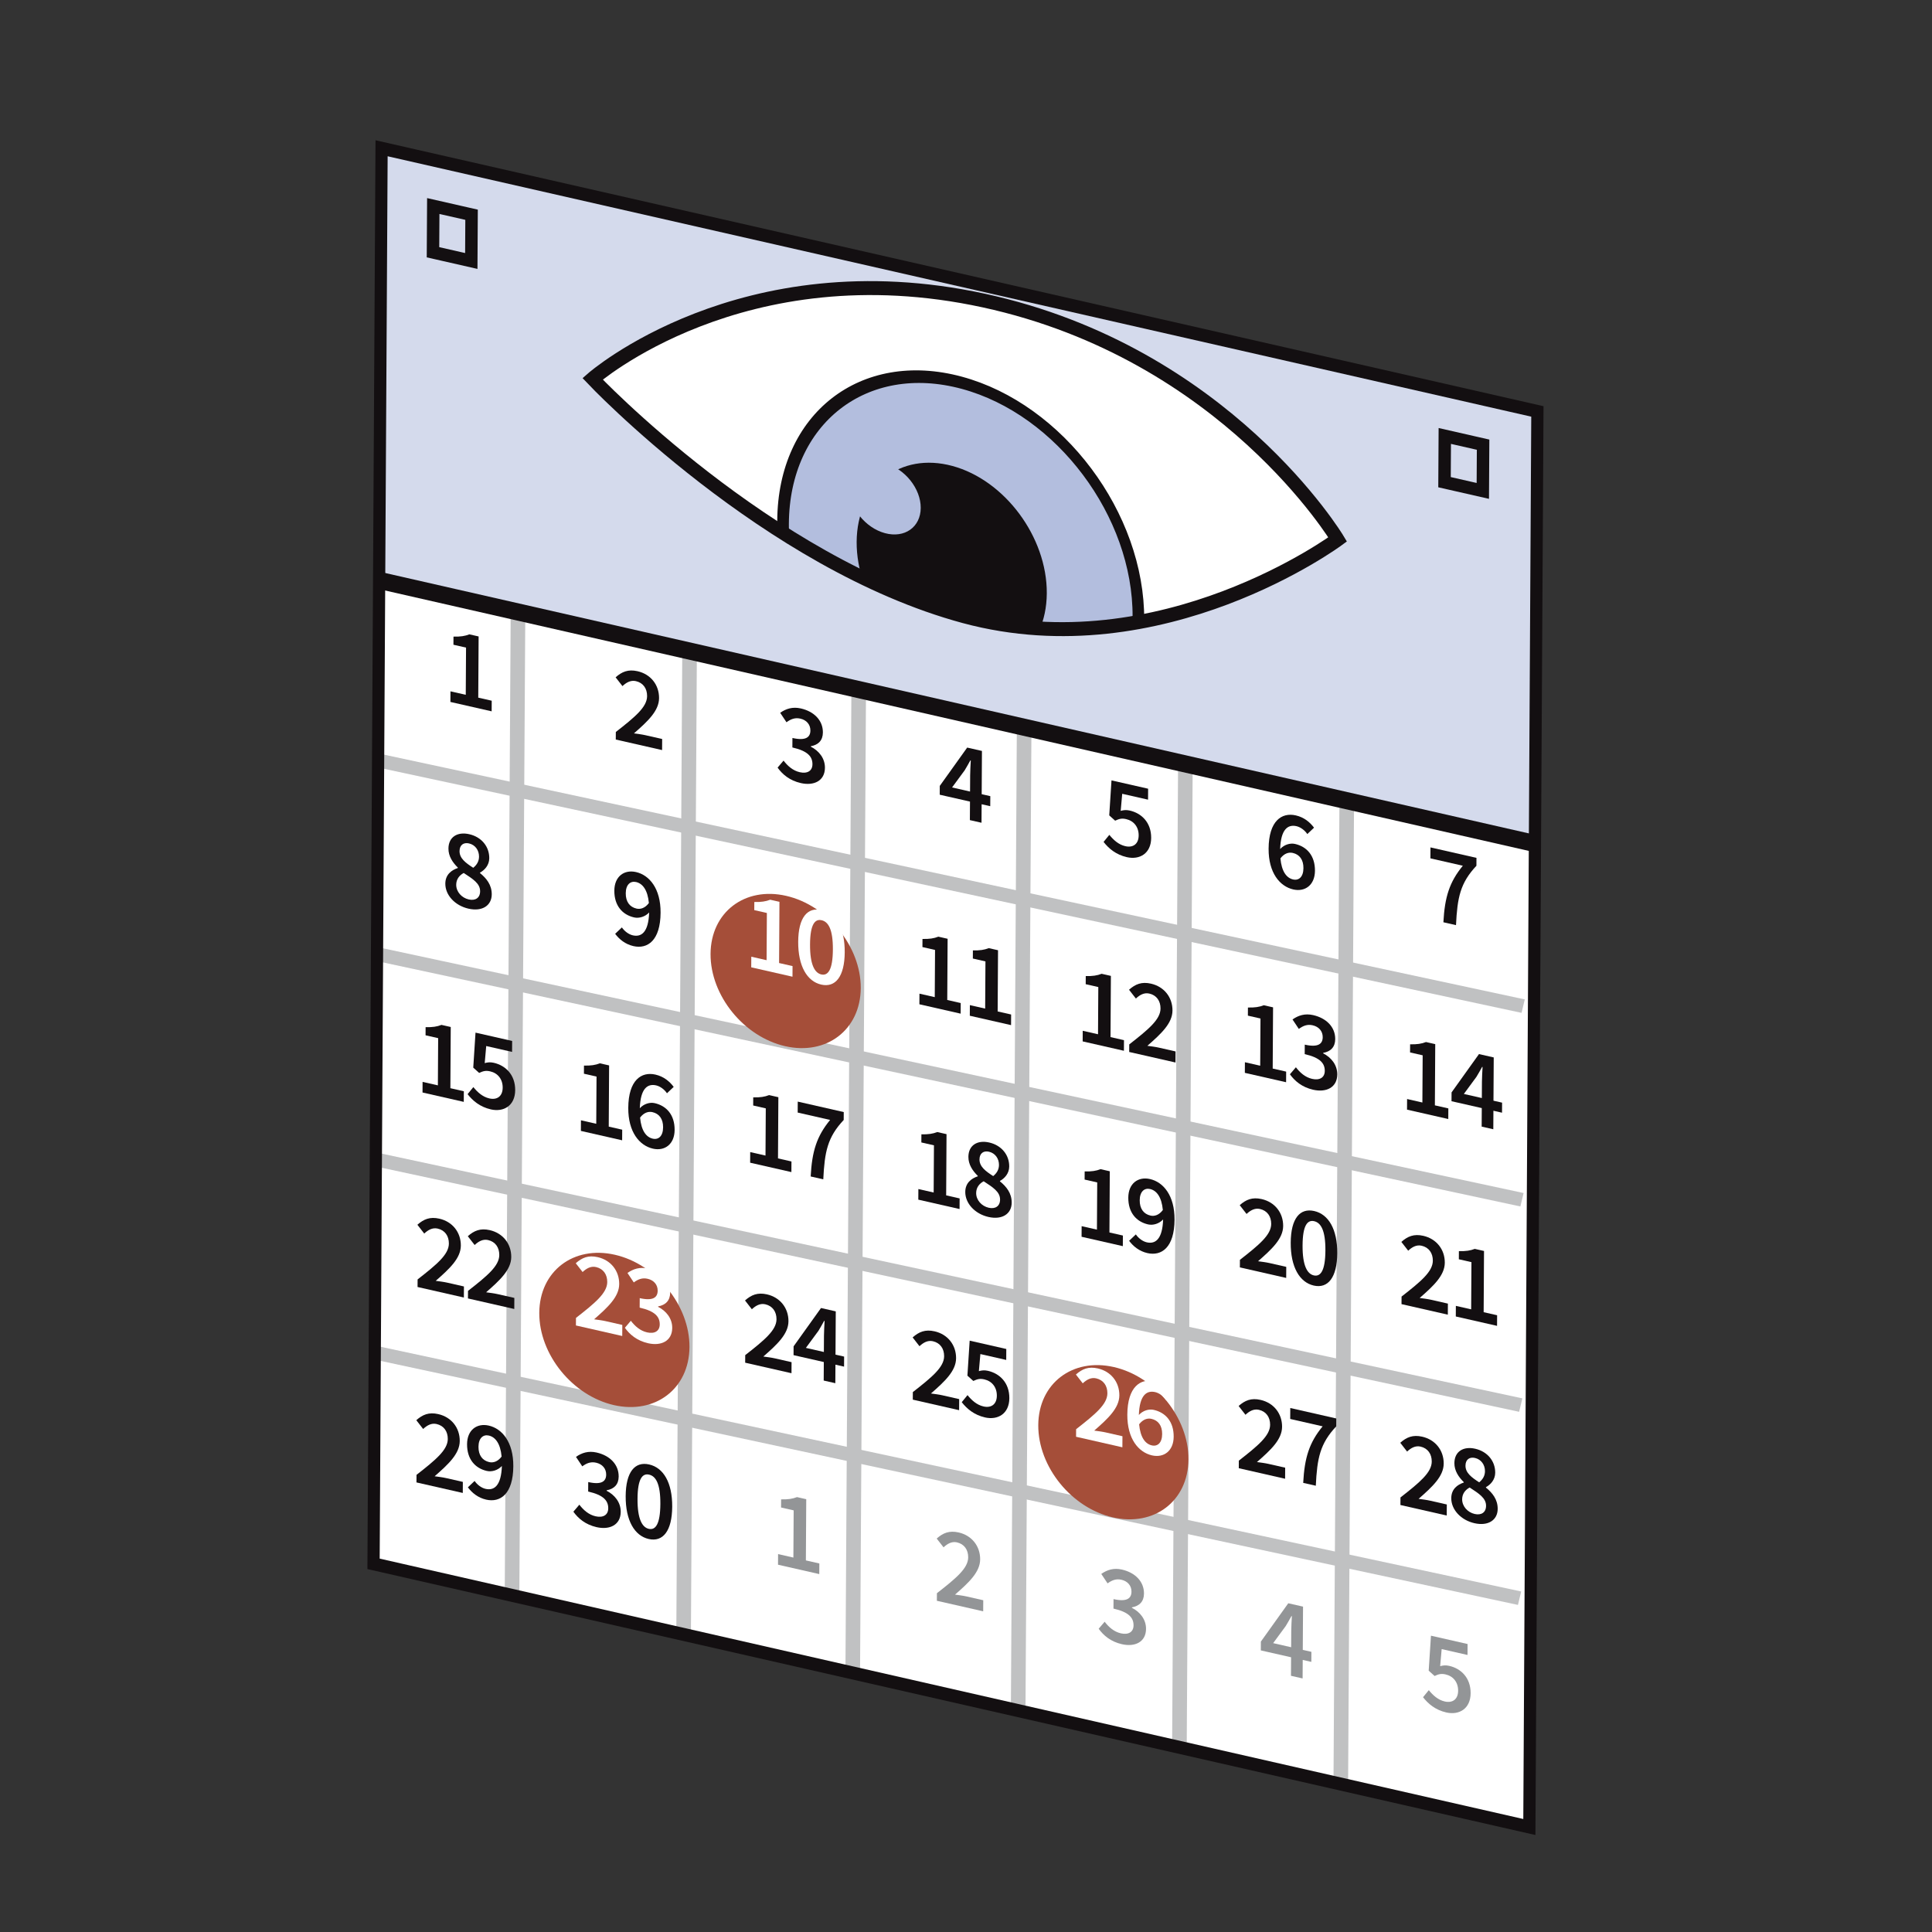 <?xml version="1.0" encoding="UTF-8" standalone="no"?>
<!DOCTYPE svg PUBLIC "-//W3C//DTD SVG 1.1//EN" "http://www.w3.org/Graphics/SVG/1.1/DTD/svg11.dtd">
<svg width="200px" height="200px" viewBox="0 0 355 355" version="1.1" xmlns="http://www.w3.org/2000/svg" xmlns:xlink="http://www.w3.org/1999/xlink" xml:space="preserve" xmlns:serif="http://www.serif.com/" style="fill-rule:evenodd;clip-rule:evenodd;stroke-miterlimit:3.864;">
    <rect x="0" y="0" width="355" height="355" fill="#333333" stroke="none"/>
    <g transform="matrix(1,0,0,1,-12132.2,-2748.15)">
        <g transform="matrix(0.975,0.222,-0.006,1.058,-83.923,-79.294)">
            <rect x="12601.6" y="53.999" width="217.823" height="245.85" style="fill:white;"/>
            <clipPath id="_clip1">
                <rect x="12601.6" y="53.999" width="217.823" height="245.85"/>
            </clipPath>
            <g clip-path="url(#_clip1)">
                <g transform="matrix(0.887,-0.186,0.005,0.771,1534,267.67)">
                    <g transform="matrix(1,-1.11022e-16,0,1,253.315,-28.532)">
                        <path d="M12237.8,2859.29L12236.4,3092.29" style="fill:none;stroke:rgb(192,193,194);stroke-width:3.1px;"/>
                    </g>
                    <g transform="matrix(1,-1.11022e-16,0,1,289.726,-20.585)">
                        <path d="M12237.8,2859.29L12236.4,3092.29" style="fill:none;stroke:rgb(192,193,194);stroke-width:3.1px;"/>
                    </g>
                    <g transform="matrix(1,-1.11022e-16,0,1,325.608,-11.431)">
                        <path d="M12237.8,2859.29L12236.4,3092.29" style="fill:none;stroke:rgb(192,193,194);stroke-width:3.1px;"/>
                    </g>
                    <g transform="matrix(1,-1.11022e-16,0,1,360.715,-3.555)">
                        <path d="M12237.8,2859.29L12236.4,3092.29" style="fill:none;stroke:rgb(192,193,194);stroke-width:3.1px;"/>
                    </g>
                    <g transform="matrix(1,-1.11022e-16,0,1,394.927,4.505)">
                        <path d="M12237.8,2859.29L12236.4,3092.29" style="fill:none;stroke:rgb(192,193,194);stroke-width:3.1px;"/>
                    </g>
                    <g transform="matrix(1,-1.11022e-16,0,1,429.17,12.289)">
                        <path d="M12237.8,2859.29L12236.4,3092.29" style="fill:none;stroke:rgb(192,193,194);stroke-width:3.1px;"/>
                    </g>
                    <g transform="matrix(1,-1.11022e-16,0,1,253.264,-20.052)">
                        <path d="M12204,2886.13L12451.1,2942.3" style="fill:none;stroke:rgb(192,193,194);stroke-width:3.1px;"/>
                    </g>
                    <g transform="matrix(1,-1.11022e-16,0,1,253.001,23.501)">
                        <path d="M12204,2886.13L12451.1,2942.3" style="fill:none;stroke:rgb(192,193,194);stroke-width:3.1px;"/>
                    </g>
                    <g transform="matrix(1,-1.11022e-16,0,1,252.723,69.693)">
                        <path d="M12204,2886.13L12451.1,2942.3" style="fill:none;stroke:rgb(192,193,194);stroke-width:3.1px;"/>
                    </g>
                    <g transform="matrix(1,-1.11022e-16,0,1,252.461,113.135)">
                        <path d="M12204,2886.13L12451.1,2942.3" style="fill:none;stroke:rgb(192,193,194);stroke-width:3.1px;"/>
                    </g>
                </g>
                <g transform="matrix(1,-1.75245e-16,-3.45347e-18,2.47,87.471,-7.939)">
                    <rect x="12509.4" y="23.494" width="229.586" height="31.966" style="fill:rgb(212,218,236);stroke:rgb(19,15,17);stroke-width:1.23px;"/>
                </g>
            </g>
            <rect x="12601.6" y="53.999" width="217.823" height="245.85" style="fill:none;stroke:rgb(19,15,17);stroke-width:2.3px;"/>
        </g>
        <g transform="matrix(1,0.043,0,1,-11.71,-467.403)">
            <path d="M12252.8,2758.29C12252.8,2758.29 12280.2,2733.06 12324.7,2740.82C12369.2,2748.57 12389.7,2781.91 12389.7,2781.91C12389.7,2781.91 12357.4,2807.22 12321.1,2799C12284.8,2790.77 12252.8,2758.29 12252.8,2758.29Z" style="fill:white;"/>
            <clipPath id="_clip2">
                <path d="M12252.8,2758.29C12252.8,2758.29 12280.2,2733.06 12324.7,2740.82C12369.2,2748.57 12389.7,2781.91 12389.7,2781.91C12389.7,2781.91 12357.4,2807.22 12321.1,2799C12284.8,2790.77 12252.8,2758.29 12252.8,2758.29Z"/>
            </clipPath>
            <g clip-path="url(#_clip2)">
                <g transform="matrix(0.975,0.222,-0.006,1.024,1.397,-11.502)">
                    <ellipse cx="12634.9" cy="-2.807" rx="33.483" ry="33.664" style="fill:rgb(179,190,222);stroke:rgb(19,15,17);stroke-width:2.19px;stroke-miterlimit:7;"/>
                </g>
                <g transform="matrix(0.975,0.222,-0.007,1.109,-4.105,-5.978)">
                    <ellipse cx="12638.8" cy="-8.747" rx="16.867" ry="15.792" style="fill:rgb(19,15,17);stroke:rgb(19,15,17);stroke-width:2.1px;stroke-miterlimit:7;"/>
                </g>
                <g transform="matrix(0.975,0.222,-0.006,1.024,7.206,-3.626)">
                    <ellipse cx="12614.6" cy="-18.439" rx="6.707" ry="6.254" style="fill:rgb(179,190,222);"/>
                </g>
            </g>
            <path d="M12252.8,2758.29C12252.8,2758.29 12280.2,2733.06 12324.7,2740.82C12369.2,2748.57 12389.7,2781.91 12389.7,2781.91C12389.7,2781.91 12357.4,2807.22 12321.1,2799C12284.8,2790.77 12252.8,2758.29 12252.8,2758.29Z" style="fill:none;stroke:rgb(19,15,17);stroke-width:2.56px;"/>
        </g>
        <g transform="matrix(0.975,0.222,-0.006,1.024,0.945,0)">
            <rect x="12524" y="5.545" width="7.218" height="8.296" style="fill:rgb(212,218,236);stroke:rgb(19,15,17);stroke-width:2.34px;"/>
        </g>
        <g transform="matrix(0.975,0.222,-0.006,1.024,186.81,42.249)">
            <rect x="12524" y="5.545" width="7.218" height="8.296" style="fill:rgb(212,218,236);stroke:rgb(19,15,17);stroke-width:2.34px;"/>
        </g>
        <g transform="matrix(0.975,0.222,-0.006,1.024,-0.932,-2.099)">
            <ellipse cx="12593.1" cy="129.884" rx="12.983" ry="12.321" style="fill:rgb(165,78,57);stroke:rgb(165,78,57);stroke-width:2.34px;"/>
        </g>
        <g transform="matrix(0.975,0.222,-0.006,1.024,59.285,84.485)">
            <ellipse cx="12593.1" cy="129.884" rx="12.983" ry="12.321" style="fill:rgb(165,78,57);stroke:rgb(165,78,57);stroke-width:2.34px;"/>
        </g>
        <g transform="matrix(0.975,0.222,-0.006,1.024,-32.403,63.852)">
            <ellipse cx="12593.1" cy="129.884" rx="12.983" ry="12.321" style="fill:rgb(165,78,57);stroke:rgb(165,78,57);stroke-width:2.34px;"/>
        </g>
        <g>
            <g transform="matrix(0.475,0.108,-0.003,0.498,11570.2,1174.71)">
                <g transform="matrix(41.667,0,0,41.667,1374.01,3119.87)">
                    <path d="M0.074,0L0.457,0L0.457,-0.094L0.332,-0.094L0.332,-0.636L0.246,-0.636C0.206,-0.612 0.162,-0.596 0.099,-0.584L0.099,-0.512L0.216,-0.512L0.216,-0.094L0.074,-0.094L0.074,0Z" style="fill:rgb(19,15,17);fill-rule:nonzero;"/>
                </g>
            </g>
            <g transform="matrix(0.475,0.108,-0.003,0.498,11569.9,1211.62)">
                <g transform="matrix(41.667,0,0,41.667,1374.01,3119.87)">
                    <path d="M0.142,-0.175C0.142,-0.224 0.171,-0.265 0.211,-0.294C0.297,-0.259 0.364,-0.234 0.364,-0.165C0.364,-0.106 0.32,-0.07 0.259,-0.07C0.194,-0.07 0.142,-0.112 0.142,-0.175ZM0.299,-0.359C0.228,-0.387 0.171,-0.415 0.171,-0.479C0.171,-0.534 0.209,-0.566 0.258,-0.566C0.317,-0.566 0.352,-0.525 0.352,-0.469C0.352,-0.429 0.333,-0.393 0.299,-0.359ZM0.041,-0.163C0.041,-0.06 0.133,0.012 0.257,0.012C0.386,0.012 0.472,-0.063 0.472,-0.161C0.472,-0.246 0.421,-0.293 0.362,-0.326L0.362,-0.33C0.403,-0.36 0.447,-0.413 0.447,-0.476C0.447,-0.579 0.374,-0.648 0.26,-0.648C0.15,-0.648 0.068,-0.582 0.068,-0.479C0.068,-0.412 0.107,-0.365 0.156,-0.33L0.156,-0.326C0.096,-0.294 0.041,-0.242 0.041,-0.163Z" style="fill:rgb(19,15,17);fill-rule:nonzero;"/>
                </g>
            </g>
            <g transform="matrix(0.475,0.108,-0.003,0.498,11569.2,1247.41)">
                <g transform="matrix(41.667,0,0,41.667,1365.33,3119.87)">
                    <path d="M0.074,0L0.457,0L0.457,-0.094L0.332,-0.094L0.332,-0.636L0.246,-0.636C0.206,-0.612 0.162,-0.596 0.099,-0.584L0.099,-0.512L0.216,-0.512L0.216,-0.094L0.074,-0.094L0.074,0Z" style="fill:rgb(19,15,17);fill-rule:nonzero;"/>
                </g>
                <g transform="matrix(41.667,0,0,41.667,1384.83,3119.87)">
                    <path d="M0.024,-0.076C0.071,-0.029 0.138,0.012 0.241,0.012C0.358,0.012 0.465,-0.068 0.465,-0.207C0.465,-0.344 0.374,-0.406 0.265,-0.406C0.232,-0.406 0.208,-0.398 0.181,-0.385L0.194,-0.539L0.434,-0.539L0.434,-0.636L0.094,-0.636L0.075,-0.322L0.13,-0.287C0.168,-0.312 0.191,-0.323 0.232,-0.323C0.302,-0.323 0.349,-0.28 0.349,-0.204C0.349,-0.127 0.297,-0.082 0.226,-0.082C0.162,-0.082 0.115,-0.114 0.077,-0.15L0.024,-0.076Z" style="fill:rgb(19,15,17);fill-rule:nonzero;"/>
                </g>
            </g>
            <g transform="matrix(0.475,0.108,-0.003,0.498,11569,1283.31)">
                <g transform="matrix(41.667,0,0,41.667,1365.33,3119.87)">
                    <path d="M0.038,0L0.468,0L0.468,-0.098L0.312,-0.098C0.281,-0.098 0.239,-0.094 0.206,-0.091C0.332,-0.224 0.437,-0.34 0.437,-0.453C0.437,-0.571 0.358,-0.648 0.236,-0.648C0.149,-0.648 0.091,-0.612 0.033,-0.55L0.097,-0.486C0.131,-0.524 0.172,-0.557 0.221,-0.557C0.289,-0.557 0.326,-0.514 0.326,-0.447C0.326,-0.35 0.215,-0.238 0.038,-0.067L0.038,0Z" style="fill:rgb(19,15,17);fill-rule:nonzero;"/>
                </g>
                <g transform="matrix(41.667,0,0,41.667,1384.83,3119.87)">
                    <path d="M0.038,0L0.468,0L0.468,-0.098L0.312,-0.098C0.281,-0.098 0.239,-0.094 0.206,-0.091C0.332,-0.224 0.437,-0.34 0.437,-0.453C0.437,-0.571 0.358,-0.648 0.236,-0.648C0.149,-0.648 0.091,-0.612 0.033,-0.55L0.097,-0.486C0.131,-0.524 0.172,-0.557 0.221,-0.557C0.289,-0.557 0.326,-0.514 0.326,-0.447C0.326,-0.35 0.215,-0.238 0.038,-0.067L0.038,0Z" style="fill:rgb(19,15,17);fill-rule:nonzero;"/>
                </g>
            </g>
            <g transform="matrix(0.475,0.108,-0.003,0.498,11568.8,1319.22)">
                <g transform="matrix(41.667,0,0,41.667,1365.33,3119.87)">
                    <path d="M0.038,0L0.468,0L0.468,-0.098L0.312,-0.098C0.281,-0.098 0.239,-0.094 0.206,-0.091C0.332,-0.224 0.437,-0.34 0.437,-0.453C0.437,-0.571 0.358,-0.648 0.236,-0.648C0.149,-0.648 0.091,-0.612 0.033,-0.55L0.097,-0.486C0.131,-0.524 0.172,-0.557 0.221,-0.557C0.289,-0.557 0.326,-0.514 0.326,-0.447C0.326,-0.35 0.215,-0.238 0.038,-0.067L0.038,0Z" style="fill:rgb(19,15,17);fill-rule:nonzero;"/>
                </g>
                <g transform="matrix(41.667,0,0,41.667,1384.83,3119.87)">
                    <path d="M0.244,-0.326C0.18,-0.326 0.143,-0.365 0.143,-0.44C0.143,-0.517 0.186,-0.56 0.238,-0.56C0.3,-0.56 0.346,-0.512 0.358,-0.4C0.323,-0.347 0.28,-0.326 0.244,-0.326ZM0.047,-0.06C0.085,-0.02 0.141,0.012 0.217,0.012C0.348,0.012 0.467,-0.091 0.467,-0.338C0.467,-0.552 0.361,-0.648 0.237,-0.648C0.128,-0.648 0.037,-0.567 0.037,-0.44C0.037,-0.307 0.113,-0.243 0.222,-0.243C0.268,-0.243 0.324,-0.271 0.361,-0.317C0.356,-0.141 0.291,-0.082 0.211,-0.082C0.172,-0.082 0.133,-0.102 0.109,-0.13L0.047,-0.06Z" style="fill:rgb(19,15,17);fill-rule:nonzero;"/>
                </g>
            </g>
            <g transform="matrix(0.475,0.108,-0.003,0.498,11601.3,1181.78)">
                <g transform="matrix(41.667,0,0,41.667,1374.01,3119.87)">
                    <path d="M0.038,0L0.468,0L0.468,-0.098L0.312,-0.098C0.281,-0.098 0.239,-0.094 0.206,-0.091C0.332,-0.224 0.437,-0.34 0.437,-0.453C0.437,-0.571 0.358,-0.648 0.236,-0.648C0.149,-0.648 0.091,-0.612 0.033,-0.55L0.097,-0.486C0.131,-0.524 0.172,-0.557 0.221,-0.557C0.289,-0.557 0.326,-0.514 0.326,-0.447C0.326,-0.35 0.215,-0.238 0.038,-0.067L0.038,0Z" style="fill:rgb(19,15,17);fill-rule:nonzero;"/>
                </g>
            </g>
            <g transform="matrix(0.475,0.108,-0.003,0.498,11601,1218.68)">
                <g transform="matrix(41.667,0,0,41.667,1374.01,3119.87)">
                    <path d="M0.244,-0.326C0.18,-0.326 0.143,-0.365 0.143,-0.44C0.143,-0.517 0.186,-0.56 0.238,-0.56C0.3,-0.56 0.346,-0.512 0.358,-0.4C0.323,-0.347 0.28,-0.326 0.244,-0.326ZM0.047,-0.06C0.085,-0.02 0.141,0.012 0.217,0.012C0.348,0.012 0.467,-0.091 0.467,-0.338C0.467,-0.552 0.361,-0.648 0.237,-0.648C0.128,-0.648 0.037,-0.567 0.037,-0.44C0.037,-0.307 0.113,-0.243 0.222,-0.243C0.268,-0.243 0.324,-0.271 0.361,-0.317C0.356,-0.141 0.291,-0.082 0.211,-0.082C0.172,-0.082 0.133,-0.102 0.109,-0.13L0.047,-0.06Z" style="fill:rgb(19,15,17);fill-rule:nonzero;"/>
                </g>
            </g>
            <g transform="matrix(0.475,0.108,-0.003,0.498,11598.3,1254.47)">
                <g transform="matrix(41.667,0,0,41.667,1365.33,3119.87)">
                    <path d="M0.074,0L0.457,0L0.457,-0.094L0.332,-0.094L0.332,-0.636L0.246,-0.636C0.206,-0.612 0.162,-0.596 0.099,-0.584L0.099,-0.512L0.216,-0.512L0.216,-0.094L0.074,-0.094L0.074,0Z" style="fill:rgb(19,15,17);fill-rule:nonzero;"/>
                </g>
                <g transform="matrix(41.667,0,0,41.667,1384.83,3119.87)">
                    <path d="M0.273,-0.076C0.211,-0.076 0.166,-0.124 0.154,-0.237C0.19,-0.29 0.232,-0.31 0.268,-0.31C0.331,-0.31 0.368,-0.272 0.368,-0.197C0.368,-0.119 0.326,-0.076 0.273,-0.076ZM0.464,-0.576C0.426,-0.616 0.371,-0.648 0.294,-0.648C0.164,-0.648 0.044,-0.546 0.044,-0.299C0.044,-0.085 0.15,0.012 0.275,0.012C0.384,0.012 0.475,-0.07 0.475,-0.197C0.475,-0.33 0.399,-0.394 0.289,-0.394C0.243,-0.394 0.188,-0.366 0.151,-0.319C0.156,-0.495 0.221,-0.554 0.301,-0.554C0.339,-0.554 0.379,-0.534 0.402,-0.506L0.464,-0.576Z" style="fill:rgb(19,15,17);fill-rule:nonzero;"/>
                </g>
            </g>
            <g transform="matrix(0.475,0.108,-0.003,0.498,11598.1,1290.38)">
                <g transform="matrix(41.667,0,0,41.667,1365.33,3119.87)">
                    <path d="M0.038,0L0.468,0L0.468,-0.098L0.312,-0.098C0.281,-0.098 0.239,-0.094 0.206,-0.091C0.332,-0.224 0.437,-0.34 0.437,-0.453C0.437,-0.571 0.358,-0.648 0.236,-0.648C0.149,-0.648 0.091,-0.612 0.033,-0.55L0.097,-0.486C0.131,-0.524 0.172,-0.557 0.221,-0.557C0.289,-0.557 0.326,-0.514 0.326,-0.447C0.326,-0.35 0.215,-0.238 0.038,-0.067L0.038,0Z" style="fill:white;fill-rule:nonzero;"/>
                </g>
                <g transform="matrix(41.667,0,0,41.667,1384.83,3119.87)">
                    <path d="M0.024,-0.078C0.069,-0.028 0.137,0.012 0.24,0.012C0.362,0.012 0.463,-0.056 0.463,-0.172C0.463,-0.256 0.406,-0.31 0.331,-0.33L0.331,-0.334C0.4,-0.361 0.442,-0.409 0.442,-0.48C0.442,-0.588 0.358,-0.648 0.236,-0.648C0.16,-0.648 0.099,-0.616 0.045,-0.568L0.104,-0.497C0.143,-0.533 0.182,-0.557 0.232,-0.557C0.29,-0.557 0.326,-0.525 0.326,-0.472C0.326,-0.413 0.285,-0.37 0.16,-0.37L0.16,-0.286C0.305,-0.286 0.347,-0.244 0.347,-0.178C0.347,-0.118 0.299,-0.082 0.23,-0.082C0.166,-0.082 0.117,-0.113 0.079,-0.152L0.024,-0.078Z" style="fill:white;fill-rule:nonzero;"/>
                </g>
            </g>
            <g transform="matrix(0.475,0.108,-0.003,0.498,11597.9,1326.28)">
                <g transform="matrix(41.667,0,0,41.667,1365.33,3119.87)">
                    <path d="M0.024,-0.078C0.069,-0.028 0.137,0.012 0.24,0.012C0.362,0.012 0.463,-0.056 0.463,-0.172C0.463,-0.256 0.406,-0.31 0.331,-0.33L0.331,-0.334C0.4,-0.361 0.442,-0.409 0.442,-0.48C0.442,-0.588 0.358,-0.648 0.236,-0.648C0.16,-0.648 0.099,-0.616 0.045,-0.568L0.104,-0.497C0.143,-0.533 0.182,-0.557 0.232,-0.557C0.29,-0.557 0.326,-0.525 0.326,-0.472C0.326,-0.413 0.285,-0.37 0.16,-0.37L0.16,-0.286C0.305,-0.286 0.347,-0.244 0.347,-0.178C0.347,-0.118 0.299,-0.082 0.23,-0.082C0.166,-0.082 0.117,-0.113 0.079,-0.152L0.024,-0.078Z" style="fill:rgb(19,15,17);fill-rule:nonzero;"/>
                </g>
                <g transform="matrix(41.667,0,0,41.667,1384.83,3119.87)">
                    <path d="M0.256,0.012C0.388,0.012 0.472,-0.106 0.472,-0.321C0.472,-0.535 0.388,-0.648 0.256,-0.648C0.124,-0.648 0.04,-0.536 0.04,-0.321C0.04,-0.106 0.124,0.012 0.256,0.012ZM0.256,-0.078C0.195,-0.078 0.15,-0.141 0.15,-0.321C0.15,-0.501 0.195,-0.558 0.256,-0.558C0.318,-0.558 0.362,-0.501 0.362,-0.321C0.362,-0.141 0.318,-0.078 0.256,-0.078Z" style="fill:rgb(19,15,17);fill-rule:nonzero;"/>
                </g>
            </g>
            <g transform="matrix(0.475,0.108,-0.003,0.498,11631.3,1188.62)">
                <g transform="matrix(41.667,0,0,41.667,1374.01,3119.87)">
                    <path d="M0.024,-0.078C0.069,-0.028 0.137,0.012 0.24,0.012C0.362,0.012 0.463,-0.056 0.463,-0.172C0.463,-0.256 0.406,-0.31 0.331,-0.33L0.331,-0.334C0.4,-0.361 0.442,-0.409 0.442,-0.48C0.442,-0.588 0.358,-0.648 0.236,-0.648C0.16,-0.648 0.099,-0.616 0.045,-0.568L0.104,-0.497C0.143,-0.533 0.182,-0.557 0.232,-0.557C0.29,-0.557 0.326,-0.525 0.326,-0.472C0.326,-0.413 0.285,-0.37 0.16,-0.37L0.16,-0.286C0.305,-0.286 0.347,-0.244 0.347,-0.178C0.347,-0.118 0.299,-0.082 0.23,-0.082C0.166,-0.082 0.117,-0.113 0.079,-0.152L0.024,-0.078Z" style="fill:rgb(19,15,17);fill-rule:nonzero;"/>
                </g>
            </g>
            <g transform="matrix(0.475,0.108,-0.003,0.498,11629.6,1224.41)">
                <g transform="matrix(41.667,0,0,41.667,1365.33,3119.87)">
                    <path d="M0.074,0L0.457,0L0.457,-0.094L0.332,-0.094L0.332,-0.636L0.246,-0.636C0.206,-0.612 0.162,-0.596 0.099,-0.584L0.099,-0.512L0.216,-0.512L0.216,-0.094L0.074,-0.094L0.074,0Z" style="fill:white;fill-rule:nonzero;"/>
                </g>
                <g transform="matrix(41.667,0,0,41.667,1384.83,3119.87)">
                    <path d="M0.256,0.012C0.388,0.012 0.472,-0.106 0.472,-0.321C0.472,-0.535 0.388,-0.648 0.256,-0.648C0.124,-0.648 0.04,-0.536 0.04,-0.321C0.04,-0.106 0.124,0.012 0.256,0.012ZM0.256,-0.078C0.195,-0.078 0.15,-0.141 0.15,-0.321C0.15,-0.501 0.195,-0.558 0.256,-0.558C0.318,-0.558 0.362,-0.501 0.362,-0.321C0.362,-0.141 0.318,-0.078 0.256,-0.078Z" style="fill:white;fill-rule:nonzero;"/>
                </g>
            </g>
            <g transform="matrix(0.475,0.108,-0.003,0.498,11629.4,1260.31)">
                <g transform="matrix(41.667,0,0,41.667,1365.33,3119.87)">
                    <path d="M0.074,0L0.457,0L0.457,-0.094L0.332,-0.094L0.332,-0.636L0.246,-0.636C0.206,-0.612 0.162,-0.596 0.099,-0.584L0.099,-0.512L0.216,-0.512L0.216,-0.094L0.074,-0.094L0.074,0Z" style="fill:rgb(19,15,17);fill-rule:nonzero;"/>
                </g>
                <g transform="matrix(41.667,0,0,41.667,1384.83,3119.87)">
                    <path d="M0.168,0L0.285,0C0.296,-0.248 0.322,-0.381 0.471,-0.566L0.471,-0.636L0.044,-0.636L0.044,-0.539L0.345,-0.539C0.222,-0.368 0.179,-0.226 0.168,0Z" style="fill:rgb(19,15,17);fill-rule:nonzero;"/>
                </g>
            </g>
            <g transform="matrix(0.475,0.108,-0.003,0.498,11629.2,1297.22)">
                <g transform="matrix(41.667,0,0,41.667,1365.33,3119.87)">
                    <path d="M0.038,0L0.468,0L0.468,-0.098L0.312,-0.098C0.281,-0.098 0.239,-0.094 0.206,-0.091C0.332,-0.224 0.437,-0.34 0.437,-0.453C0.437,-0.571 0.358,-0.648 0.236,-0.648C0.149,-0.648 0.091,-0.612 0.033,-0.55L0.097,-0.486C0.131,-0.524 0.172,-0.557 0.221,-0.557C0.289,-0.557 0.326,-0.514 0.326,-0.447C0.326,-0.35 0.215,-0.238 0.038,-0.067L0.038,0Z" style="fill:rgb(19,15,17);fill-rule:nonzero;"/>
                </g>
                <g transform="matrix(41.667,0,0,41.667,1384.83,3119.87)">
                    <path d="M0.132,-0.253L0.248,-0.43C0.266,-0.464 0.284,-0.496 0.3,-0.529L0.304,-0.529C0.302,-0.492 0.299,-0.434 0.299,-0.397L0.299,-0.253L0.132,-0.253ZM0.487,-0.253L0.407,-0.253L0.407,-0.636L0.27,-0.636L0.018,-0.242L0.018,-0.164L0.299,-0.164L0.299,0L0.407,0L0.407,-0.164L0.487,-0.164L0.487,-0.253Z" style="fill:rgb(19,15,17);fill-rule:nonzero;"/>
                </g>
            </g>
            <g transform="matrix(0.475,0.108,-0.003,0.498,11630.4,1333.24)">
                <g transform="matrix(41.667,0,0,41.667,1374.01,3119.87)">
                    <path d="M0.074,0L0.457,0L0.457,-0.094L0.332,-0.094L0.332,-0.636L0.246,-0.636C0.206,-0.612 0.162,-0.596 0.099,-0.584L0.099,-0.512L0.216,-0.512L0.216,-0.094L0.074,-0.094L0.074,0Z" style="fill:rgb(147,149,151);fill-rule:nonzero;"/>
                </g>
            </g>
            <g transform="matrix(0.475,0.108,-0.003,0.498,11661.2,1195.41)">
                <g transform="matrix(41.667,0,0,41.667,1374.01,3119.87)">
                    <path d="M0.132,-0.253L0.248,-0.43C0.266,-0.464 0.284,-0.496 0.3,-0.529L0.304,-0.529C0.302,-0.492 0.299,-0.434 0.299,-0.397L0.299,-0.253L0.132,-0.253ZM0.487,-0.253L0.407,-0.253L0.407,-0.636L0.27,-0.636L0.018,-0.242L0.018,-0.164L0.299,-0.164L0.299,0L0.407,0L0.407,-0.164L0.487,-0.164L0.487,-0.253Z" style="fill:rgb(19,15,17);fill-rule:nonzero;"/>
                </g>
            </g>
            <g transform="matrix(0.475,0.108,-0.003,0.498,11660.5,1231.2)">
                <g transform="matrix(41.667,0,0,41.667,1365.33,3119.87)">
                    <path d="M0.074,0L0.457,0L0.457,-0.094L0.332,-0.094L0.332,-0.636L0.246,-0.636C0.206,-0.612 0.162,-0.596 0.099,-0.584L0.099,-0.512L0.216,-0.512L0.216,-0.094L0.074,-0.094L0.074,0Z" style="fill:rgb(19,15,17);fill-rule:nonzero;"/>
                </g>
                <g transform="matrix(41.667,0,0,41.667,1384.83,3119.87)">
                    <path d="M0.074,0L0.457,0L0.457,-0.094L0.332,-0.094L0.332,-0.636L0.246,-0.636C0.206,-0.612 0.162,-0.596 0.099,-0.584L0.099,-0.512L0.216,-0.512L0.216,-0.094L0.074,-0.094L0.074,0Z" style="fill:rgb(19,15,17);fill-rule:nonzero;"/>
                </g>
            </g>
            <g transform="matrix(0.475,0.108,-0.003,0.498,11660.3,1267.1)">
                <g transform="matrix(41.667,0,0,41.667,1365.33,3119.87)">
                    <path d="M0.074,0L0.457,0L0.457,-0.094L0.332,-0.094L0.332,-0.636L0.246,-0.636C0.206,-0.612 0.162,-0.596 0.099,-0.584L0.099,-0.512L0.216,-0.512L0.216,-0.094L0.074,-0.094L0.074,0Z" style="fill:rgb(19,15,17);fill-rule:nonzero;"/>
                </g>
                <g transform="matrix(41.667,0,0,41.667,1384.83,3119.87)">
                    <path d="M0.142,-0.175C0.142,-0.224 0.171,-0.265 0.211,-0.294C0.297,-0.259 0.364,-0.234 0.364,-0.165C0.364,-0.106 0.32,-0.07 0.259,-0.07C0.194,-0.07 0.142,-0.112 0.142,-0.175ZM0.299,-0.359C0.228,-0.387 0.171,-0.415 0.171,-0.479C0.171,-0.534 0.209,-0.566 0.258,-0.566C0.317,-0.566 0.352,-0.525 0.352,-0.469C0.352,-0.429 0.333,-0.393 0.299,-0.359ZM0.041,-0.163C0.041,-0.06 0.133,0.012 0.257,0.012C0.386,0.012 0.472,-0.063 0.472,-0.161C0.472,-0.246 0.421,-0.293 0.362,-0.326L0.362,-0.33C0.403,-0.36 0.447,-0.413 0.447,-0.476C0.447,-0.579 0.374,-0.648 0.26,-0.648C0.15,-0.648 0.068,-0.582 0.068,-0.479C0.068,-0.412 0.107,-0.365 0.156,-0.33L0.156,-0.326C0.096,-0.294 0.041,-0.242 0.041,-0.163Z" style="fill:rgb(19,15,17);fill-rule:nonzero;"/>
                </g>
            </g>
            <g transform="matrix(0.475,0.108,-0.003,0.498,11660,1304.01)">
                <g transform="matrix(41.667,0,0,41.667,1365.33,3119.87)">
                    <path d="M0.038,0L0.468,0L0.468,-0.098L0.312,-0.098C0.281,-0.098 0.239,-0.094 0.206,-0.091C0.332,-0.224 0.437,-0.34 0.437,-0.453C0.437,-0.571 0.358,-0.648 0.236,-0.648C0.149,-0.648 0.091,-0.612 0.033,-0.55L0.097,-0.486C0.131,-0.524 0.172,-0.557 0.221,-0.557C0.289,-0.557 0.326,-0.514 0.326,-0.447C0.326,-0.35 0.215,-0.238 0.038,-0.067L0.038,0Z" style="fill:rgb(19,15,17);fill-rule:nonzero;"/>
                </g>
                <g transform="matrix(41.667,0,0,41.667,1384.83,3119.87)">
                    <path d="M0.024,-0.076C0.071,-0.029 0.138,0.012 0.241,0.012C0.358,0.012 0.465,-0.068 0.465,-0.207C0.465,-0.344 0.374,-0.406 0.265,-0.406C0.232,-0.406 0.208,-0.398 0.181,-0.385L0.194,-0.539L0.434,-0.539L0.434,-0.636L0.094,-0.636L0.075,-0.322L0.13,-0.287C0.168,-0.312 0.191,-0.323 0.232,-0.323C0.302,-0.323 0.349,-0.28 0.349,-0.204C0.349,-0.127 0.297,-0.082 0.226,-0.082C0.162,-0.082 0.115,-0.114 0.077,-0.15L0.024,-0.076Z" style="fill:rgb(19,15,17);fill-rule:nonzero;"/>
                </g>
            </g>
            <g transform="matrix(0.475,0.108,-0.003,0.498,11660.3,1340.03)">
                <g transform="matrix(41.667,0,0,41.667,1374.01,3119.87)">
                    <path d="M0.038,0L0.468,0L0.468,-0.098L0.312,-0.098C0.281,-0.098 0.239,-0.094 0.206,-0.091C0.332,-0.224 0.437,-0.34 0.437,-0.453C0.437,-0.571 0.358,-0.648 0.236,-0.648C0.149,-0.648 0.091,-0.612 0.033,-0.55L0.097,-0.486C0.131,-0.524 0.172,-0.557 0.221,-0.557C0.289,-0.557 0.326,-0.514 0.326,-0.447C0.326,-0.35 0.215,-0.238 0.038,-0.067L0.038,0Z" style="fill:rgb(147,149,151);fill-rule:nonzero;"/>
                </g>
            </g>
            <g transform="matrix(0.475,0.108,-0.003,0.498,11691.2,1202.23)">
                <g transform="matrix(41.667,0,0,41.667,1374.01,3119.87)">
                    <path d="M0.024,-0.076C0.071,-0.029 0.138,0.012 0.241,0.012C0.358,0.012 0.465,-0.068 0.465,-0.207C0.465,-0.344 0.374,-0.406 0.265,-0.406C0.232,-0.406 0.208,-0.398 0.181,-0.385L0.194,-0.539L0.434,-0.539L0.434,-0.636L0.094,-0.636L0.075,-0.322L0.13,-0.287C0.168,-0.312 0.191,-0.323 0.232,-0.323C0.302,-0.323 0.349,-0.28 0.349,-0.204C0.349,-0.127 0.297,-0.082 0.226,-0.082C0.162,-0.082 0.115,-0.114 0.077,-0.15L0.024,-0.076Z" style="fill:rgb(19,15,17);fill-rule:nonzero;"/>
                </g>
            </g>
            <g transform="matrix(0.475,0.108,-0.003,0.498,11690.5,1238.02)">
                <g transform="matrix(41.667,0,0,41.667,1365.33,3119.87)">
                    <path d="M0.074,0L0.457,0L0.457,-0.094L0.332,-0.094L0.332,-0.636L0.246,-0.636C0.206,-0.612 0.162,-0.596 0.099,-0.584L0.099,-0.512L0.216,-0.512L0.216,-0.094L0.074,-0.094L0.074,0Z" style="fill:rgb(19,15,17);fill-rule:nonzero;"/>
                </g>
                <g transform="matrix(41.667,0,0,41.667,1384.83,3119.87)">
                    <path d="M0.038,0L0.468,0L0.468,-0.098L0.312,-0.098C0.281,-0.098 0.239,-0.094 0.206,-0.091C0.332,-0.224 0.437,-0.34 0.437,-0.453C0.437,-0.571 0.358,-0.648 0.236,-0.648C0.149,-0.648 0.091,-0.612 0.033,-0.55L0.097,-0.486C0.131,-0.524 0.172,-0.557 0.221,-0.557C0.289,-0.557 0.326,-0.514 0.326,-0.447C0.326,-0.35 0.215,-0.238 0.038,-0.067L0.038,0Z" style="fill:rgb(19,15,17);fill-rule:nonzero;"/>
                </g>
            </g>
            <g transform="matrix(0.475,0.108,-0.003,0.498,11690.3,1273.92)">
                <g transform="matrix(41.667,0,0,41.667,1365.33,3119.87)">
                    <path d="M0.074,0L0.457,0L0.457,-0.094L0.332,-0.094L0.332,-0.636L0.246,-0.636C0.206,-0.612 0.162,-0.596 0.099,-0.584L0.099,-0.512L0.216,-0.512L0.216,-0.094L0.074,-0.094L0.074,0Z" style="fill:rgb(19,15,17);fill-rule:nonzero;"/>
                </g>
                <g transform="matrix(41.667,0,0,41.667,1384.83,3119.87)">
                    <path d="M0.244,-0.326C0.18,-0.326 0.143,-0.365 0.143,-0.44C0.143,-0.517 0.186,-0.56 0.238,-0.56C0.3,-0.56 0.346,-0.512 0.358,-0.4C0.323,-0.347 0.28,-0.326 0.244,-0.326ZM0.047,-0.06C0.085,-0.02 0.141,0.012 0.217,0.012C0.348,0.012 0.467,-0.091 0.467,-0.338C0.467,-0.552 0.361,-0.648 0.237,-0.648C0.128,-0.648 0.037,-0.567 0.037,-0.44C0.037,-0.307 0.113,-0.243 0.222,-0.243C0.268,-0.243 0.324,-0.271 0.361,-0.317C0.356,-0.141 0.291,-0.082 0.211,-0.082C0.172,-0.082 0.133,-0.102 0.109,-0.13L0.047,-0.06Z" style="fill:rgb(19,15,17);fill-rule:nonzero;"/>
                </g>
            </g>
            <g transform="matrix(0.475,0.108,-0.003,0.498,11690,1310.83)">
                <g transform="matrix(41.667,0,0,41.667,1365.33,3119.87)">
                    <path d="M0.038,0L0.468,0L0.468,-0.098L0.312,-0.098C0.281,-0.098 0.239,-0.094 0.206,-0.091C0.332,-0.224 0.437,-0.34 0.437,-0.453C0.437,-0.571 0.358,-0.648 0.236,-0.648C0.149,-0.648 0.091,-0.612 0.033,-0.55L0.097,-0.486C0.131,-0.524 0.172,-0.557 0.221,-0.557C0.289,-0.557 0.326,-0.514 0.326,-0.447C0.326,-0.35 0.215,-0.238 0.038,-0.067L0.038,0Z" style="fill:white;fill-rule:nonzero;"/>
                </g>
                <g transform="matrix(41.667,0,0,41.667,1384.83,3119.87)">
                    <path d="M0.273,-0.076C0.211,-0.076 0.166,-0.124 0.154,-0.237C0.19,-0.29 0.232,-0.31 0.268,-0.31C0.331,-0.31 0.368,-0.272 0.368,-0.197C0.368,-0.119 0.326,-0.076 0.273,-0.076ZM0.464,-0.576C0.426,-0.616 0.371,-0.648 0.294,-0.648C0.164,-0.648 0.044,-0.546 0.044,-0.299C0.044,-0.085 0.15,0.012 0.275,0.012C0.384,0.012 0.475,-0.07 0.475,-0.197C0.475,-0.33 0.399,-0.394 0.289,-0.394C0.243,-0.394 0.188,-0.366 0.151,-0.319C0.156,-0.495 0.221,-0.554 0.301,-0.554C0.339,-0.554 0.379,-0.534 0.402,-0.506L0.464,-0.576Z" style="fill:white;fill-rule:nonzero;"/>
                </g>
            </g>
            <g transform="matrix(0.475,0.108,-0.003,0.498,11690.3,1346.85)">
                <g transform="matrix(41.667,0,0,41.667,1374.01,3119.87)">
                    <path d="M0.024,-0.078C0.069,-0.028 0.137,0.012 0.24,0.012C0.362,0.012 0.463,-0.056 0.463,-0.172C0.463,-0.256 0.406,-0.31 0.331,-0.33L0.331,-0.334C0.4,-0.361 0.442,-0.409 0.442,-0.48C0.442,-0.588 0.358,-0.648 0.236,-0.648C0.16,-0.648 0.099,-0.616 0.045,-0.568L0.104,-0.497C0.143,-0.533 0.182,-0.557 0.232,-0.557C0.29,-0.557 0.326,-0.525 0.326,-0.472C0.326,-0.413 0.285,-0.37 0.16,-0.37L0.16,-0.286C0.305,-0.286 0.347,-0.244 0.347,-0.178C0.347,-0.118 0.299,-0.082 0.23,-0.082C0.166,-0.082 0.117,-0.113 0.079,-0.152L0.024,-0.078Z" style="fill:rgb(147,149,151);fill-rule:nonzero;"/>
                </g>
            </g>
            <g transform="matrix(0.475,0.108,-0.003,0.498,11721.1,1208.01)">
                <g transform="matrix(41.667,0,0,41.667,1374.01,3119.87)">
                    <path d="M0.273,-0.076C0.211,-0.076 0.166,-0.124 0.154,-0.237C0.19,-0.29 0.232,-0.31 0.268,-0.31C0.331,-0.31 0.368,-0.272 0.368,-0.197C0.368,-0.119 0.326,-0.076 0.273,-0.076ZM0.464,-0.576C0.426,-0.616 0.371,-0.648 0.294,-0.648C0.164,-0.648 0.044,-0.546 0.044,-0.299C0.044,-0.085 0.15,0.012 0.275,0.012C0.384,0.012 0.475,-0.07 0.475,-0.197C0.475,-0.33 0.399,-0.394 0.289,-0.394C0.243,-0.394 0.188,-0.366 0.151,-0.319C0.156,-0.495 0.221,-0.554 0.301,-0.554C0.339,-0.554 0.379,-0.534 0.402,-0.506L0.464,-0.576Z" style="fill:rgb(19,15,17);fill-rule:nonzero;"/>
                </g>
            </g>
            <g transform="matrix(0.475,0.108,-0.003,0.498,11720.3,1243.8)">
                <g transform="matrix(41.667,0,0,41.667,1365.33,3119.87)">
                    <path d="M0.074,0L0.457,0L0.457,-0.094L0.332,-0.094L0.332,-0.636L0.246,-0.636C0.206,-0.612 0.162,-0.596 0.099,-0.584L0.099,-0.512L0.216,-0.512L0.216,-0.094L0.074,-0.094L0.074,0Z" style="fill:rgb(19,15,17);fill-rule:nonzero;"/>
                </g>
                <g transform="matrix(41.667,0,0,41.667,1384.83,3119.87)">
                    <path d="M0.024,-0.078C0.069,-0.028 0.137,0.012 0.24,0.012C0.362,0.012 0.463,-0.056 0.463,-0.172C0.463,-0.256 0.406,-0.31 0.331,-0.33L0.331,-0.334C0.4,-0.361 0.442,-0.409 0.442,-0.48C0.442,-0.588 0.358,-0.648 0.236,-0.648C0.16,-0.648 0.099,-0.616 0.045,-0.568L0.104,-0.497C0.143,-0.533 0.182,-0.557 0.232,-0.557C0.29,-0.557 0.326,-0.525 0.326,-0.472C0.326,-0.413 0.285,-0.37 0.16,-0.37L0.16,-0.286C0.305,-0.286 0.347,-0.244 0.347,-0.178C0.347,-0.118 0.299,-0.082 0.23,-0.082C0.166,-0.082 0.117,-0.113 0.079,-0.152L0.024,-0.078Z" style="fill:rgb(19,15,17);fill-rule:nonzero;"/>
                </g>
            </g>
            <g transform="matrix(0.475,0.108,-0.003,0.498,11720.1,1279.71)">
                <g transform="matrix(41.667,0,0,41.667,1365.33,3119.87)">
                    <path d="M0.038,0L0.468,0L0.468,-0.098L0.312,-0.098C0.281,-0.098 0.239,-0.094 0.206,-0.091C0.332,-0.224 0.437,-0.34 0.437,-0.453C0.437,-0.571 0.358,-0.648 0.236,-0.648C0.149,-0.648 0.091,-0.612 0.033,-0.55L0.097,-0.486C0.131,-0.524 0.172,-0.557 0.221,-0.557C0.289,-0.557 0.326,-0.514 0.326,-0.447C0.326,-0.35 0.215,-0.238 0.038,-0.067L0.038,0Z" style="fill:rgb(19,15,17);fill-rule:nonzero;"/>
                </g>
                <g transform="matrix(41.667,0,0,41.667,1384.83,3119.87)">
                    <path d="M0.256,0.012C0.388,0.012 0.472,-0.106 0.472,-0.321C0.472,-0.535 0.388,-0.648 0.256,-0.648C0.124,-0.648 0.04,-0.536 0.04,-0.321C0.04,-0.106 0.124,0.012 0.256,0.012ZM0.256,-0.078C0.195,-0.078 0.15,-0.141 0.15,-0.321C0.15,-0.501 0.195,-0.558 0.256,-0.558C0.318,-0.558 0.362,-0.501 0.362,-0.321C0.362,-0.141 0.318,-0.078 0.256,-0.078Z" style="fill:rgb(19,15,17);fill-rule:nonzero;"/>
                </g>
            </g>
            <g transform="matrix(0.475,0.108,-0.003,0.498,11719.9,1316.61)">
                <g transform="matrix(41.667,0,0,41.667,1365.33,3119.87)">
                    <path d="M0.038,0L0.468,0L0.468,-0.098L0.312,-0.098C0.281,-0.098 0.239,-0.094 0.206,-0.091C0.332,-0.224 0.437,-0.34 0.437,-0.453C0.437,-0.571 0.358,-0.648 0.236,-0.648C0.149,-0.648 0.091,-0.612 0.033,-0.55L0.097,-0.486C0.131,-0.524 0.172,-0.557 0.221,-0.557C0.289,-0.557 0.326,-0.514 0.326,-0.447C0.326,-0.35 0.215,-0.238 0.038,-0.067L0.038,0Z" style="fill:rgb(19,15,17);fill-rule:nonzero;"/>
                </g>
                <g transform="matrix(41.667,0,0,41.667,1384.83,3119.87)">
                    <path d="M0.168,0L0.285,0C0.296,-0.248 0.322,-0.381 0.471,-0.566L0.471,-0.636L0.044,-0.636L0.044,-0.539L0.345,-0.539C0.222,-0.368 0.179,-0.226 0.168,0Z" style="fill:rgb(19,15,17);fill-rule:nonzero;"/>
                </g>
            </g>
            <g transform="matrix(0.475,0.108,-0.003,0.498,11720.2,1352.64)">
                <g transform="matrix(41.667,0,0,41.667,1374.01,3119.87)">
                    <path d="M0.132,-0.253L0.248,-0.43C0.266,-0.464 0.284,-0.496 0.3,-0.529L0.304,-0.529C0.302,-0.492 0.299,-0.434 0.299,-0.397L0.299,-0.253L0.132,-0.253ZM0.487,-0.253L0.407,-0.253L0.407,-0.636L0.27,-0.636L0.018,-0.242L0.018,-0.164L0.299,-0.164L0.299,0L0.407,0L0.407,-0.164L0.487,-0.164L0.487,-0.253Z" style="fill:rgb(147,149,151);fill-rule:nonzero;"/>
                </g>
            </g>
            <g transform="matrix(0.475,0.108,-0.003,0.498,11750.8,1214.77)">
                <g transform="matrix(41.667,0,0,41.667,1374.01,3119.87)">
                    <path d="M0.168,0L0.285,0C0.296,-0.248 0.322,-0.381 0.471,-0.566L0.471,-0.636L0.044,-0.636L0.044,-0.539L0.345,-0.539C0.222,-0.368 0.179,-0.226 0.168,0Z" style="fill:rgb(19,15,17);fill-rule:nonzero;"/>
                </g>
            </g>
            <g transform="matrix(0.475,0.108,-0.003,0.498,11750.1,1250.56)">
                <g transform="matrix(41.667,0,0,41.667,1365.33,3119.87)">
                    <path d="M0.074,0L0.457,0L0.457,-0.094L0.332,-0.094L0.332,-0.636L0.246,-0.636C0.206,-0.612 0.162,-0.596 0.099,-0.584L0.099,-0.512L0.216,-0.512L0.216,-0.094L0.074,-0.094L0.074,0Z" style="fill:rgb(19,15,17);fill-rule:nonzero;"/>
                </g>
                <g transform="matrix(41.667,0,0,41.667,1384.83,3119.87)">
                    <path d="M0.132,-0.253L0.248,-0.43C0.266,-0.464 0.284,-0.496 0.3,-0.529L0.304,-0.529C0.302,-0.492 0.299,-0.434 0.299,-0.397L0.299,-0.253L0.132,-0.253ZM0.487,-0.253L0.407,-0.253L0.407,-0.636L0.27,-0.636L0.018,-0.242L0.018,-0.164L0.299,-0.164L0.299,0L0.407,0L0.407,-0.164L0.487,-0.164L0.487,-0.253Z" style="fill:rgb(19,15,17);fill-rule:nonzero;"/>
                </g>
            </g>
            <g transform="matrix(0.475,0.108,-0.003,0.498,11749.8,1286.46)">
                <g transform="matrix(41.667,0,0,41.667,1365.33,3119.87)">
                    <path d="M0.038,0L0.468,0L0.468,-0.098L0.312,-0.098C0.281,-0.098 0.239,-0.094 0.206,-0.091C0.332,-0.224 0.437,-0.34 0.437,-0.453C0.437,-0.571 0.358,-0.648 0.236,-0.648C0.149,-0.648 0.091,-0.612 0.033,-0.55L0.097,-0.486C0.131,-0.524 0.172,-0.557 0.221,-0.557C0.289,-0.557 0.326,-0.514 0.326,-0.447C0.326,-0.35 0.215,-0.238 0.038,-0.067L0.038,0Z" style="fill:rgb(19,15,17);fill-rule:nonzero;"/>
                </g>
                <g transform="matrix(41.667,0,0,41.667,1384.83,3119.87)">
                    <path d="M0.074,0L0.457,0L0.457,-0.094L0.332,-0.094L0.332,-0.636L0.246,-0.636C0.206,-0.612 0.162,-0.596 0.099,-0.584L0.099,-0.512L0.216,-0.512L0.216,-0.094L0.074,-0.094L0.074,0Z" style="fill:rgb(19,15,17);fill-rule:nonzero;"/>
                </g>
            </g>
            <g transform="matrix(0.475,0.108,-0.003,0.498,11749.6,1323.37)">
                <g transform="matrix(41.667,0,0,41.667,1365.33,3119.87)">
                    <path d="M0.038,0L0.468,0L0.468,-0.098L0.312,-0.098C0.281,-0.098 0.239,-0.094 0.206,-0.091C0.332,-0.224 0.437,-0.34 0.437,-0.453C0.437,-0.571 0.358,-0.648 0.236,-0.648C0.149,-0.648 0.091,-0.612 0.033,-0.55L0.097,-0.486C0.131,-0.524 0.172,-0.557 0.221,-0.557C0.289,-0.557 0.326,-0.514 0.326,-0.447C0.326,-0.35 0.215,-0.238 0.038,-0.067L0.038,0Z" style="fill:rgb(19,15,17);fill-rule:nonzero;"/>
                </g>
                <g transform="matrix(41.667,0,0,41.667,1384.83,3119.87)">
                    <path d="M0.142,-0.175C0.142,-0.224 0.171,-0.265 0.211,-0.294C0.297,-0.259 0.364,-0.234 0.364,-0.165C0.364,-0.106 0.32,-0.07 0.259,-0.07C0.194,-0.07 0.142,-0.112 0.142,-0.175ZM0.299,-0.359C0.228,-0.387 0.171,-0.415 0.171,-0.479C0.171,-0.534 0.209,-0.566 0.258,-0.566C0.317,-0.566 0.352,-0.525 0.352,-0.469C0.352,-0.429 0.333,-0.393 0.299,-0.359ZM0.041,-0.163C0.041,-0.06 0.133,0.012 0.257,0.012C0.386,0.012 0.472,-0.063 0.472,-0.161C0.472,-0.246 0.421,-0.293 0.362,-0.326L0.362,-0.33C0.403,-0.36 0.447,-0.413 0.447,-0.476C0.447,-0.579 0.374,-0.648 0.26,-0.648C0.15,-0.648 0.068,-0.582 0.068,-0.479C0.068,-0.412 0.107,-0.365 0.156,-0.33L0.156,-0.326C0.096,-0.294 0.041,-0.242 0.041,-0.163Z" style="fill:rgb(19,15,17);fill-rule:nonzero;"/>
                </g>
            </g>
            <g transform="matrix(0.475,0.108,-0.003,0.498,11749.9,1359.39)">
                <g transform="matrix(41.667,0,0,41.667,1374.01,3119.87)">
                    <path d="M0.024,-0.076C0.071,-0.029 0.138,0.012 0.241,0.012C0.358,0.012 0.465,-0.068 0.465,-0.207C0.465,-0.344 0.374,-0.406 0.265,-0.406C0.232,-0.406 0.208,-0.398 0.181,-0.385L0.194,-0.539L0.434,-0.539L0.434,-0.636L0.094,-0.636L0.075,-0.322L0.13,-0.287C0.168,-0.312 0.191,-0.323 0.232,-0.323C0.302,-0.323 0.349,-0.28 0.349,-0.204C0.349,-0.127 0.297,-0.082 0.226,-0.082C0.162,-0.082 0.115,-0.114 0.077,-0.15L0.024,-0.076Z" style="fill:rgb(147,149,151);fill-rule:nonzero;"/>
                </g>
            </g>
        </g>
    </g>
</svg>
